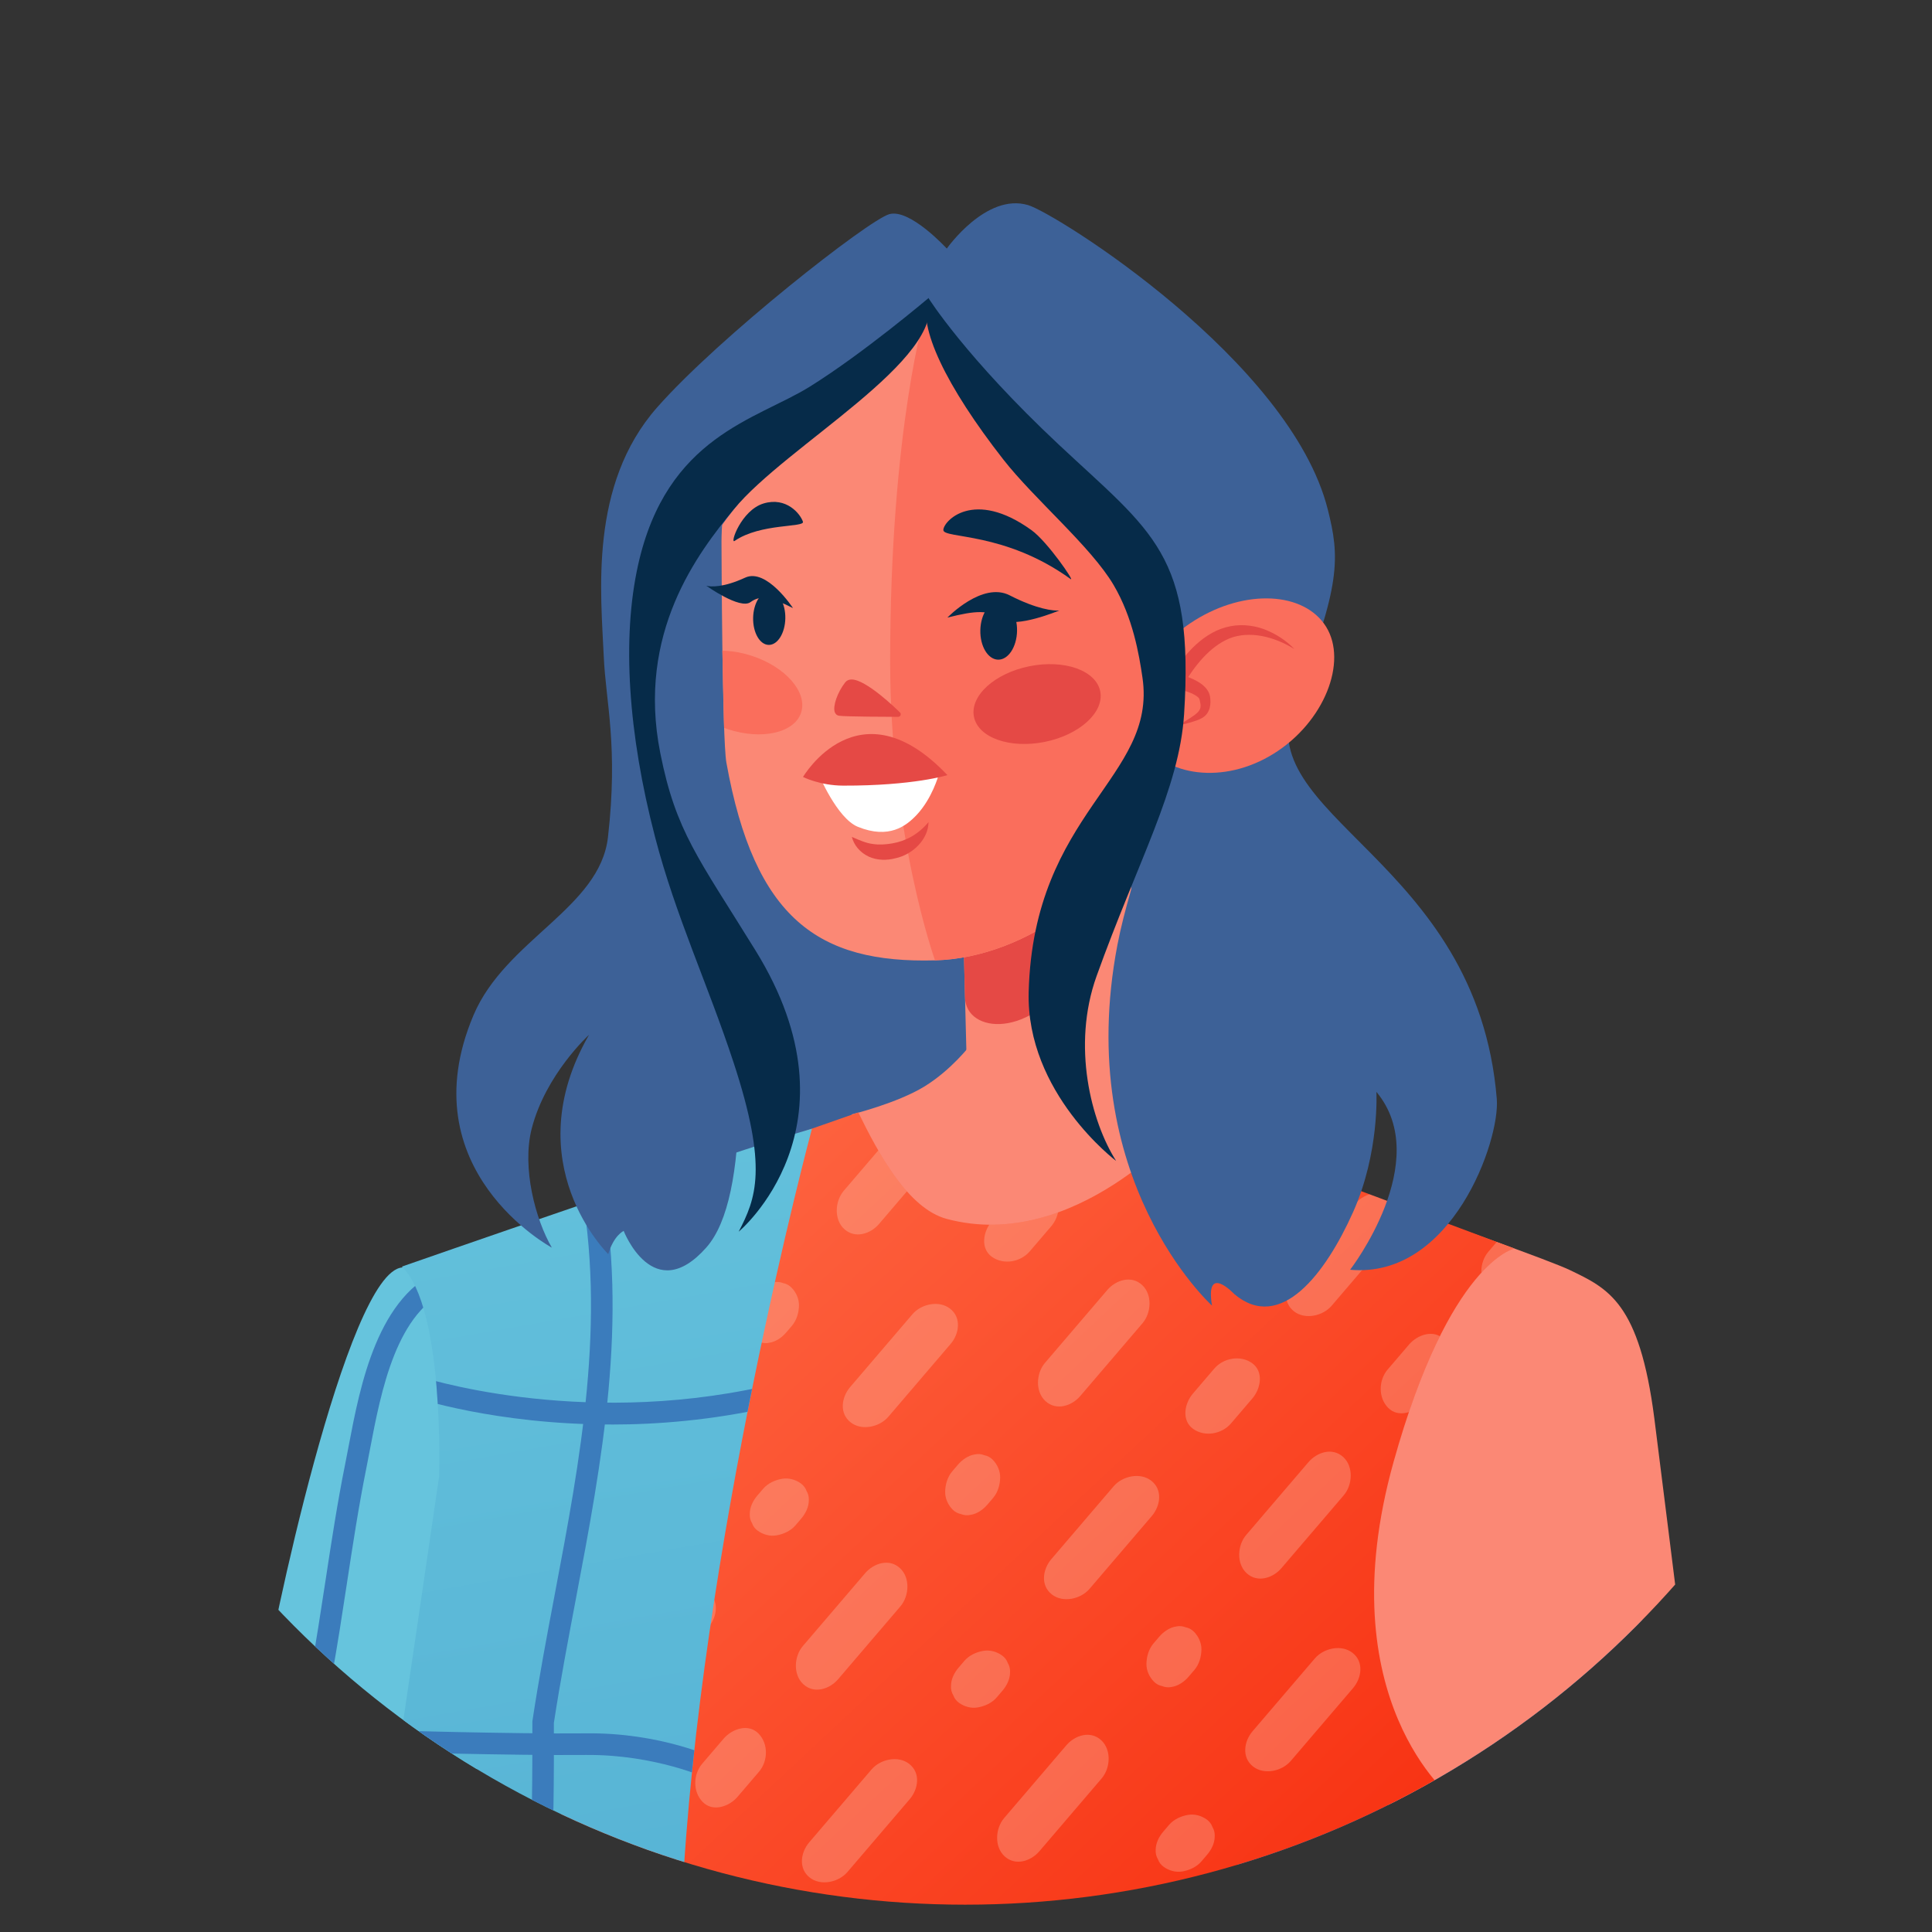 <svg xmlns="http://www.w3.org/2000/svg" xmlns:xlink="http://www.w3.org/1999/xlink" id="Capa_1" viewBox="0 0 500 500"><rect x="0" y="0" width="500" height="500" fill="#333333" stroke="none"/><defs><style>.cls-1{clip-path:url(#clippath);}.cls-2{fill:none;}.cls-2,.cls-3,.cls-4,.cls-5,.cls-6,.cls-7,.cls-8,.cls-9,.cls-10,.cls-11,.cls-12,.cls-13{stroke-width:0px;}.cls-3{fill:url(#linear-gradient);}.cls-14{clip-path:url(#clippath-1);}.cls-15{clip-path:url(#clippath-4);}.cls-16{clip-path:url(#clippath-3);}.cls-17{opacity:.25;}.cls-4{fill:url(#linear-gradient-2);}.cls-5{fill:#fa6e5c;}.cls-6{fill:#fb8875;}.cls-7{fill:#3b7cbc;}.cls-8{fill:#3d6197;}.cls-9{fill:#062b49;}.cls-10{fill:#66c4dd;}.cls-11{fill:#fff;}.cls-12{fill:#e54945;}.cls-13{fill:#fbe5d8;}</style><clipPath id="clippath"><circle class="cls-2" cx="249.79" cy="247.76" r="245.17"></circle></clipPath><clipPath id="clippath-1"><path class="cls-2" d="M18.47,717.26s12.86-51.87,22.77-111.27c9.91-59.41,23.33-147.92,27.25-171.23,3.92-23.31,24.68-117.32,38.26-105.78,13.57,11.54,16.62,143.39,19.75,181.41,3.13,38.02-9.35,206.87-9.35,206.87H18.47Z"></path></clipPath><linearGradient id="linear-gradient" x1="150.88" y1="280.68" x2="377.46" y2="523.25" gradientUnits="userSpaceOnUse"><stop offset="0" stop-color="#fe6b47"></stop><stop offset="1" stop-color="#f72a0b"></stop></linearGradient><clipPath id="clippath-3"><path class="cls-2" d="M150.28,536.25s114.5-7.61,185.29,22.36l40.31-93.19s-32.44-25.43-15.23-87.06c14.48-51.84,31.27-55.24,31.27-55.24l-85.45-32s-28.37,33.19-61.46,24.33c-10.01-2.68-17.68-16.91-22.88-27.56l-88.18,30.92,16.34,217.44Z"></path></clipPath><linearGradient id="linear-gradient-2" x1="119.7" y1="185.67" x2="186.71" y2="568.18" gradientUnits="userSpaceOnUse"><stop offset=".14" stop-color="#66c4dd"></stop><stop offset="1" stop-color="#53afd3"></stop></linearGradient><clipPath id="clippath-4"><path class="cls-2" d="M210.12,292.1s-29.26,108.78-33.65,200.46c-4.39,91.69.55,224.7.55,224.7h-84.59s5.97-106.46,9.4-114.67c3.43-8.21,13.86-20.14,5.95-26.46-7.92-6.32,2.78-10.54,5.18-12.79s8.31-6.26,2.42-17.02c-5.89-10.76-20.65-38.6-19.24-46.28,1.41-7.67,17.5-117.92,17.5-117.92,0,0,1.44-43.83-9.65-54.34,0,0,85.79-29.93,106.14-35.69Z"></path></clipPath></defs><g class="cls-1"><path class="cls-7" d="M331.91,485.41c12.42-2.56,24.74-5.66,36.86-9.37,6.18-1.89,12.32-3.94,18.39-6.14,1.77-.64,22-6.56,7.13-2.33-20.67,5.88,23.42-10.29,29.46-12.87,4.11-1.75,8.22-3.49,12.36-5.17,4.44-1.81,8.9-3.55,13.38-5.26-14.4-16.62-31.97-31.95-31.97-31.95,0,0-46.87,15.81-90.59,61.07-3.59,3.72-6.71,8.49-9.42,14.09,5.02-.96,12.97-1.77,14.41-2.06Z"></path><path class="cls-10" d="M68.83,452.51c.91,1.36,1.91,2.66,2.85,4,3.04,3.15,6,6.37,9.11,9.46,9.1,6.12,18.17,12.75,27.46,20.05.5.39,1.47,1.21,2.74,2.28.09.05.17.1.26.15,1.8.25,5.57.96,12.19,2.39.6.05,1.2.08,1.8.12-2.86-51.25-6.7-151.95-18.49-161.97-13.58-11.54-34.34,82.47-38.26,105.78-.57,3.41-1.35,8.24-2.29,14.13.9,1.19,1.78,2.39,2.62,3.62Z"></path><g class="cls-14"><path class="cls-7" d="M80.62,457.57l-5.39-1.47c4.15-15.17,6.6-31.24,8.97-46.78,1.53-10.06,3.12-20.45,5.15-30.53.29-1.44.58-2.98.89-4.6,2.98-15.65,7.48-39.29,24.57-45.83l1.99,5.21c-14.18,5.43-18.17,26.37-21.08,41.66-.31,1.64-.61,3.2-.9,4.66-2,9.94-3.58,20.27-5.1,30.27-2.39,15.7-4.87,31.93-9.1,47.41Z"></path></g><path class="cls-8" d="M174.28,148.63s-6.35,145.43,5.13,153.95c11.48,8.52,132.69,24.11,139.8,3.13,7.11-20.98,28.12-147.61-10.38-181.5-38.5-33.89-88.26-105.92-134.55,24.42Z"></path><path class="cls-6" d="M220.41,288.41s11.83-2.91,18.88-7.26c6.98-4.3,11.84-10.7,11.84-10.7l30.7,2.33s43.27,34.58,58.14,40.46c14.86,5.88-115.95,41.38-119.55-24.83Z"></path><path class="cls-6" d="M368.78,476.03c.86-.26,1.71-.55,2.56-.82l4.55-9.8.7,8.12c3.55-1.17,7.08-2.37,10.59-3.65,1.77-.64,22-6.56,7.13-2.33-20.67,5.88,23.42-10.29,29.46-12.87,4.11-1.75,8.22-3.49,12.36-5.17.73-.3,1.47-.58,2.21-.88-5.12-41.14-9.11-73.01-10.2-81.56-3.85-29.92-11.88-33.59-21.89-38.39-10.01-4.8-105.46-37.56-105.46-37.56-10.09,18.35,48.56,153.62,63.03,186.37,1.66-.48,3.33-.95,4.98-1.46Z"></path><path class="cls-3" d="M150.29,492.22c17.71.52,35.43.4,53.15.45,24.12.07,45.97,8.48,70.06,7.2,12.63-.67,27.51-10.07,40.08-11.49.2-.02.41-.05.61-.07,3.35-1.31,15.88-2.53,17.72-2.9,12.42-2.56,24.74-5.66,36.86-9.37.98-.3,1.94-.63,2.92-.93l4.19-9.69s-32.44-25.43-15.23-87.06c14.48-51.84,31.27-55.24,31.27-55.24l-85.45-32s-28.37,33.19-61.46,24.33c-10.01-2.68-17.68-16.91-22.88-27.56l-88.18,30.92,13.02,173.28c1.11.04,2.21.1,3.32.13Z"></path><path class="cls-10" d="M443.99,446.37c2.57-1.01,5.16-1.99,7.74-2.97-8.34-10.05-16.59-20.21-16.59-20.21l.47,14.25s3.68,3.44,8.38,8.93Z"></path><g class="cls-17"><g class="cls-16"><path class="cls-13" d="M67.68,450.93c.32-.37.63-.74.95-1.11,2.23-2.61,2.86-6.78-.13-9.12-2.51-1.97-6.31-1.43-8.76.49,2.84,3.09,5.49,6.35,7.94,9.75Z"></path><path class="cls-13" d="M115.16,395.4c5.37-6.28,10.75-12.57,16.12-18.85,2.23-2.61,2.86-6.78-.13-9.12-2.88-2.26-7.49-1.22-9.76,1.44-5.37,6.28-10.75,12.57-16.12,18.85-2.23,2.61-2.86,6.78.13,9.12,2.88,2.26,7.49,1.22,9.76-1.44h0Z"></path><path class="cls-13" d="M89.11,425.86c1.85-2.17,3.71-4.34,5.56-6.5,2.14-2.5,2.98-6.93-.13-9.12-3-2.12-7.39-1.33-9.76,1.44-1.85,2.17-3.71,4.34-5.56,6.5-2.14,2.5-2.98,6.93.13,9.12,3,2.12,7.39,1.33,9.76-1.44h0Z"></path><path class="cls-13" d="M153.82,350.2c.49-.57.98-1.14,1.47-1.72,1.12-1.31,1.97-3.01,1.96-4.78.04-.87-.16-1.66-.59-2.38-.29-.8-.78-1.45-1.5-1.96-1.38-.98-3.12-1.47-4.82-1.18-1.86.32-3.7,1.16-4.94,2.62-.49.57-.98,1.14-1.47,1.72-1.12,1.31-1.97,3.01-1.96,4.78-.04.87.16,1.66.59,2.38.29.8.78,1.45,1.5,1.96,1.38.98,3.12,1.47,4.82,1.18,1.86-.32,3.7-1.16,4.94-2.62h0Z"></path><path class="cls-13" d="M177.82,322.13c5.37-6.28,10.75-12.57,16.12-18.85,2.23-2.61,2.86-6.78-.13-9.12-2.88-2.26-7.49-1.22-9.76,1.44-5.37,6.28-10.75,12.57-16.12,18.85-2.23,2.61-2.86,6.78.13,9.12,2.88,2.26,7.49,1.22,9.76-1.44h0Z"></path><path class="cls-13" d="M240.47,248.86c5.37-6.28,10.75-12.57,16.12-18.85,2.23-2.61,2.86-6.78-.13-9.12-2.88-2.26-7.49-1.22-9.76,1.44-5.37,6.28-10.75,12.57-16.12,18.85-2.23,2.61-2.86,6.78.13,9.12,2.88,2.26,7.49,1.22,9.76-1.44h0Z"></path><path class="cls-13" d="M214.43,279.32c1.85-2.17,3.71-4.34,5.56-6.5,2.14-2.5,2.98-6.93-.13-9.12-3-2.12-7.39-1.33-9.76,1.44-1.85,2.17-3.71,4.34-5.56,6.5-2.14,2.5-2.98,6.93.13,9.12,3,2.12,7.39,1.33,9.76-1.44h0Z"></path><path class="cls-13" d="M279.13,203.65c.49-.57.98-1.14,1.47-1.72,1.12-1.31,1.97-3.01,1.96-4.78.04-.87-.16-1.66-.59-2.38-.29-.8-.78-1.45-1.5-1.96-1.38-.98-3.12-1.47-4.82-1.18-1.86.32-3.7,1.16-4.94,2.62-.49.57-.98,1.14-1.47,1.72-1.12,1.31-1.97,3.01-1.96,4.78-.04.87.16,1.66.59,2.38.29.8.79,1.45,1.5,1.96,1.38.98,3.12,1.47,4.82,1.18,1.86-.32,3.7-1.16,4.94-2.62h0Z"></path><path class="cls-13" d="M306.26,224.64c-5.37,6.28-10.75,12.57-16.12,18.85-2.23,2.61-6.25,3.88-9.03,1.29-2.68-2.5-2.37-7.21-.1-9.87,5.37-6.28,10.75-12.57,16.12-18.85,2.23-2.61,6.25-3.88,9.03-1.29,2.68,2.5,2.37,7.21.1,9.87h0Z"></path><path class="cls-13" d="M243.61,297.91c-5.37,6.28-10.75,12.57-16.12,18.85-2.23,2.61-6.25,3.88-9.03,1.29-2.68-2.5-2.37-7.21-.1-9.87,5.37-6.28,10.75-12.57,16.12-18.85,2.23-2.61,6.25-3.88,9.03-1.29,2.68,2.5,2.37,7.21.1,9.87h0Z"></path><path class="cls-13" d="M269.65,267.45c-1.85,2.17-3.71,4.34-5.56,6.5-2.14,2.5-6.39,4.02-9.03,1.29-2.56-2.64-2.46-7.1-.1-9.87,1.85-2.17,3.71-4.34,5.56-6.5,2.14-2.5,6.39-4.02,9.03-1.29,2.56,2.64,2.46,7.1.1,9.87h0Z"></path><path class="cls-13" d="M204.95,343.11c-.49.57-.98,1.14-1.47,1.72-1.12,1.31-2.67,2.41-4.41,2.68-.85.18-1.66.1-2.44-.21-.83-.16-1.56-.55-2.17-1.17-1.18-1.22-1.94-2.86-1.92-4.58.03-1.88.58-3.83,1.82-5.29.49-.57.98-1.14,1.47-1.72,1.12-1.31,2.66-2.41,4.41-2.68.85-.18,1.66-.1,2.44.21.83.16,1.56.55,2.17,1.17,1.18,1.22,1.94,2.86,1.92,4.58-.03,1.88-.58,3.83-1.82,5.29h0Z"></path><path class="cls-13" d="M180.95,371.18c-5.37,6.28-10.75,12.57-16.12,18.85-2.23,2.61-6.25,3.88-9.03,1.29-2.68-2.5-2.37-7.21-.1-9.87,5.37-6.28,10.75-12.57,16.12-18.85,2.23-2.61,6.25-3.88,9.03-1.29,2.68,2.5,2.37,7.21.1,9.87h0Z"></path><path class="cls-13" d="M118.29,444.45c-5.37,6.28-10.75,12.57-16.12,18.85-2.23,2.61-6.25,3.88-9.03,1.29-2.68-2.5-2.37-7.21-.1-9.87,5.37-6.28,10.75-12.57,16.12-18.85,2.23-2.61,6.25-3.88,9.03-1.29,2.68,2.5,2.37,7.21.1,9.87h0Z"></path><path class="cls-13" d="M144.34,413.99c-1.85,2.17-3.71,4.34-5.56,6.5-2.14,2.5-6.39,4.02-9.03,1.29-2.56-2.64-2.46-7.1-.1-9.87,1.85-2.17,3.71-4.34,5.56-6.5,2.14-2.5,6.39-4.02,9.03-1.29,2.56,2.64,2.46,7.1.1,9.87h0Z"></path><path class="cls-13" d="M110.99,488.3c.09.05.17.1.26.15,1.71.24,5.19.89,11.22,2.18.35-1.97-.12-4.01-1.9-5.4-2.88-2.26-7.49-1.22-9.76,1.44-.25.29-.49.58-.74.86.29.24.58.48.92.77Z"></path><path class="cls-13" d="M167.24,439.93c5.37-6.28,10.75-12.57,16.12-18.85,2.23-2.61,2.86-6.78-.13-9.12-2.88-2.26-7.49-1.22-9.76,1.44-5.37,6.28-10.75,12.57-16.12,18.85-2.23,2.61-2.86,6.78.13,9.12,2.88,2.26,7.49,1.22,9.76-1.44h0Z"></path><path class="cls-13" d="M141.19,470.39c1.85-2.17,3.71-4.34,5.56-6.5,2.14-2.5,2.98-6.93-.13-9.12-3-2.12-7.39-1.33-9.76,1.44-1.85,2.17-3.71,4.34-5.56,6.5-2.14,2.5-2.98,6.93.13,9.12,3,2.12,7.39,1.33,9.76-1.44h0Z"></path><path class="cls-13" d="M205.89,394.73c.49-.57.98-1.14,1.47-1.72,1.12-1.31,1.97-3.01,1.96-4.78.04-.87-.16-1.66-.59-2.38-.29-.8-.78-1.45-1.5-1.96-1.38-.98-3.12-1.47-4.82-1.18-1.86.32-3.7,1.16-4.94,2.62-.49.57-.98,1.14-1.47,1.72-1.12,1.31-1.97,3.01-1.96,4.78-.04.87.16,1.66.59,2.38.29.8.78,1.45,1.5,1.96,1.38.98,3.12,1.47,4.82,1.18,1.86-.32,3.7-1.16,4.94-2.62h0Z"></path><path class="cls-13" d="M229.9,366.66c5.37-6.28,10.75-12.57,16.12-18.85,2.23-2.61,2.86-6.78-.13-9.12-2.88-2.26-7.49-1.22-9.76,1.44-5.37,6.28-10.75,12.57-16.12,18.85-2.23,2.61-2.86,6.78.13,9.12,2.88,2.26,7.49,1.22,9.76-1.44h0Z"></path><path class="cls-13" d="M292.55,293.39c5.37-6.28,10.75-12.57,16.12-18.85,2.23-2.61,2.86-6.78-.13-9.12-2.88-2.26-7.49-1.22-9.76,1.44-5.37,6.28-10.75,12.57-16.12,18.85-2.23,2.61-2.86,6.78.13,9.12,2.88,2.26,7.49,1.22,9.76-1.44h0Z"></path><path class="cls-13" d="M266.5,323.85c1.85-2.17,3.71-4.34,5.56-6.5,2.14-2.5,2.98-6.93-.13-9.12-3-2.12-7.39-1.33-9.76,1.44-1.85,2.17-3.71,4.34-5.56,6.5-2.14,2.5-2.98,6.93.13,9.12,3,2.12,7.39,1.33,9.76-1.44h0Z"></path><path class="cls-13" d="M331.21,248.18c.49-.57.98-1.14,1.47-1.72,1.12-1.31,1.97-3.01,1.96-4.78.04-.87-.16-1.66-.59-2.38-.29-.8-.78-1.45-1.5-1.96-1.38-.98-3.12-1.47-4.82-1.18-1.86.32-3.7,1.16-4.94,2.62-.49.57-.98,1.14-1.47,1.72-1.12,1.31-1.97,3.01-1.96,4.78-.04.87.16,1.66.59,2.38.29.8.78,1.45,1.5,1.96,1.38.98,3.12,1.47,4.82,1.18,1.86-.32,3.7-1.16,4.94-2.62h0Z"></path><path class="cls-13" d="M358.34,269.17c-5.37,6.28-10.75,12.57-16.12,18.85-2.23,2.61-6.25,3.88-9.03,1.29-2.68-2.5-2.37-7.21-.1-9.87l16.12-18.85c2.23-2.61,6.25-3.88,9.03-1.29,2.68,2.5,2.37,7.21.1,9.87h0Z"></path><path class="cls-13" d="M295.69,342.44c-5.37,6.28-10.75,12.57-16.12,18.85-2.23,2.61-6.25,3.88-9.03,1.29-2.68-2.5-2.37-7.21-.1-9.87,5.37-6.28,10.75-12.57,16.12-18.85,2.23-2.61,6.25-3.88,9.03-1.29,2.68,2.5,2.37,7.21.1,9.87h0Z"></path><path class="cls-13" d="M321.73,311.98c-1.85,2.17-3.71,4.34-5.56,6.5-2.14,2.5-6.39,4.02-9.03,1.29-2.56-2.64-2.46-7.1-.1-9.87,1.85-2.17,3.71-4.34,5.56-6.5,2.14-2.5,6.39-4.02,9.03-1.29,2.56,2.64,2.46,7.1.1,9.87h0Z"></path><path class="cls-13" d="M257.03,387.65c-.49.57-.98,1.14-1.47,1.72-1.12,1.31-2.67,2.41-4.42,2.68-.85.18-1.66.1-2.44-.21-.83-.16-1.56-.55-2.17-1.17-1.18-1.22-1.94-2.86-1.92-4.58.03-1.88.58-3.83,1.82-5.29.49-.57.98-1.14,1.47-1.72,1.12-1.31,2.67-2.41,4.41-2.68.85-.18,1.66-.1,2.44.21.83.16,1.56.55,2.17,1.17,1.18,1.22,1.94,2.86,1.92,4.58-.03,1.88-.58,3.83-1.82,5.29h0Z"></path><path class="cls-13" d="M233.03,415.72c-5.37,6.28-10.75,12.57-16.12,18.85-2.23,2.61-6.25,3.88-9.03,1.29-2.68-2.5-2.37-7.21-.1-9.87,5.37-6.28,10.75-12.57,16.12-18.85,2.23-2.61,6.25-3.88,9.03-1.29,2.68,2.5,2.37,7.21.1,9.87h0Z"></path><path class="cls-13" d="M167.33,492.54c1.01-1.18,2.03-2.37,3.04-3.55,2.27-2.66,2.58-7.37-.1-9.87-2.78-2.59-6.8-1.32-9.03,1.29-3.37,3.94-6.74,7.89-10.12,11.83,5.4.15,10.8.24,16.21.3Z"></path><path class="cls-13" d="M196.42,458.53c-1.85,2.17-3.71,4.34-5.56,6.5-2.14,2.5-6.39,4.02-9.03,1.29-2.56-2.64-2.46-7.1-.1-9.87,1.85-2.17,3.71-4.34,5.56-6.5,2.14-2.5,6.39-4.02,9.03-1.29,2.56,2.64,2.46,7.1.1,9.87h0Z"></path><path class="cls-13" d="M219.32,484.47c5.37-6.28,10.75-12.57,16.12-18.85,2.23-2.61,2.86-6.78-.13-9.12-2.88-2.26-7.49-1.22-9.76,1.44-5.37,6.28-10.75,12.57-16.12,18.85-2.23,2.61-2.86,6.78.13,9.12,2.88,2.26,7.49,1.22,9.76-1.44h0Z"></path><path class="cls-13" d="M257.97,439.26c.49-.57.98-1.14,1.47-1.72,1.12-1.31,1.97-3.01,1.96-4.78.04-.87-.16-1.66-.59-2.38-.29-.8-.78-1.45-1.5-1.96-1.38-.98-3.12-1.47-4.82-1.18-1.86.32-3.7,1.16-4.94,2.62-.49.57-.98,1.14-1.47,1.72-1.12,1.31-1.97,3.01-1.96,4.78-.04.87.16,1.66.59,2.38.29.8.78,1.45,1.5,1.96,1.38.98,3.12,1.47,4.82,1.18,1.86-.32,3.7-1.16,4.94-2.62h0Z"></path><path class="cls-13" d="M281.97,411.19c5.37-6.28,10.75-12.57,16.12-18.85,2.23-2.61,2.86-6.78-.13-9.12-2.88-2.26-7.49-1.22-9.76,1.44-5.37,6.28-10.75,12.57-16.12,18.85-2.23,2.61-2.86,6.78.13,9.12,2.88,2.26,7.49,1.22,9.76-1.44h0Z"></path><path class="cls-13" d="M344.63,337.92c5.37-6.28,10.75-12.57,16.12-18.85,2.23-2.61,2.86-6.78-.13-9.12-2.88-2.26-7.49-1.22-9.76,1.44-5.37,6.28-10.75,12.57-16.12,18.85-2.23,2.61-2.86,6.78.13,9.12,2.88,2.26,7.49,1.22,9.76-1.44h0Z"></path><path class="cls-13" d="M318.58,368.38c1.85-2.17,3.71-4.34,5.56-6.5,2.14-2.5,2.98-6.93-.13-9.12-3-2.12-7.39-1.33-9.76,1.44-1.85,2.17-3.71,4.34-5.56,6.5-2.14,2.5-2.98,6.93.13,9.12,3,2.12,7.39,1.33,9.76-1.44h0Z"></path><path class="cls-13" d="M383.29,292.72c.49-.57.98-1.14,1.47-1.72,1.12-1.31,1.97-3.01,1.96-4.78.04-.87-.16-1.66-.59-2.38-.29-.8-.79-1.45-1.5-1.96-1.38-.98-3.12-1.47-4.82-1.18-1.86.32-3.7,1.16-4.94,2.62-.49.57-.98,1.14-1.47,1.72-1.12,1.31-1.97,3.01-1.96,4.78-.04.87.16,1.66.59,2.38.29.8.78,1.45,1.5,1.96,1.38.98,3.12,1.47,4.82,1.18,1.86-.32,3.7-1.16,4.94-2.62h0Z"></path><path class="cls-13" d="M410.42,313.7c-5.37,6.28-10.75,12.57-16.12,18.85-2.23,2.61-6.25,3.88-9.03,1.29-2.68-2.5-2.37-7.21-.1-9.87,5.37-6.28,10.75-12.57,16.12-18.85,2.23-2.61,6.25-3.88,9.03-1.29,2.68,2.5,2.37,7.21.1,9.87h0Z"></path><path class="cls-13" d="M347.76,386.98c-5.37,6.28-10.75,12.57-16.12,18.85-2.23,2.61-6.25,3.88-9.03,1.29-2.68-2.5-2.37-7.21-.1-9.87,5.37-6.28,10.75-12.57,16.12-18.85,2.23-2.61,6.25-3.88,9.03-1.29,2.68,2.5,2.37,7.21.1,9.87h0Z"></path><path class="cls-13" d="M373.81,356.52c-1.85,2.17-3.71,4.34-5.56,6.5-2.14,2.5-6.39,4.02-9.03,1.29-2.56-2.64-2.46-7.1-.1-9.87,1.85-2.17,3.71-4.34,5.56-6.5,2.14-2.5,6.39-4.02,9.03-1.29,2.56,2.64,2.46,7.1.1,9.87h0Z"></path><path class="cls-13" d="M309.11,432.18c-.49.57-.98,1.14-1.47,1.72-1.12,1.31-2.67,2.41-4.41,2.68-.85.18-1.66.1-2.44-.21-.83-.16-1.56-.55-2.17-1.17-1.18-1.22-1.94-2.86-1.92-4.58.03-1.88.58-3.83,1.82-5.29.49-.57.98-1.14,1.47-1.72,1.12-1.31,2.67-2.41,4.41-2.68.85-.18,1.66-.1,2.44.21.83.16,1.56.55,2.17,1.17,1.18,1.22,1.94,2.86,1.92,4.58-.03,1.88-.58,3.83-1.82,5.29h0Z"></path><path class="cls-13" d="M285.11,460.25c-5.37,6.28-10.75,12.57-16.12,18.85-2.23,2.61-6.25,3.88-9.03,1.29-2.68-2.5-2.37-7.21-.1-9.87,5.37-6.28,10.75-12.57,16.12-18.85,2.23-2.61,6.25-3.88,9.03-1.29,2.68,2.5,2.37,7.21.1,9.87h0Z"></path><path class="cls-13" d="M310.94,481.71c.49-.57.98-1.14,1.47-1.72,1.12-1.31,1.97-3.01,1.96-4.78.04-.87-.16-1.66-.59-2.38-.29-.8-.78-1.45-1.5-1.96-1.38-.98-3.12-1.47-4.82-1.18-1.86.32-3.7,1.16-4.94,2.62-.49.57-.98,1.14-1.47,1.72-1.12,1.31-1.97,3.01-1.96,4.78-.04.87.16,1.66.59,2.38.29.8.78,1.45,1.5,1.96,1.38.98,3.12,1.47,4.82,1.18,1.86-.32,3.7-1.16,4.94-2.62h0Z"></path><path class="cls-13" d="M334.05,455.73c5.37-6.28,10.75-12.57,16.12-18.85,2.23-2.61,2.86-6.78-.13-9.12-2.88-2.26-7.49-1.22-9.76,1.44-5.37,6.28-10.75,12.57-16.12,18.85-2.23,2.61-2.86,6.78.13,9.12,2.88,2.26,7.49,1.22,9.76-1.44h0Z"></path><path class="cls-13" d="M396.71,382.46c5.37-6.28,10.75-12.57,16.12-18.85,2.23-2.61,2.86-6.78-.13-9.12-2.88-2.26-7.49-1.22-9.76,1.44-5.37,6.28-10.75,12.57-16.12,18.85-2.23,2.61-2.86,6.78.13,9.12,2.88,2.26,7.49,1.22,9.76-1.44h0Z"></path><path class="cls-13" d="M370.66,412.92c1.85-2.17,3.71-4.34,5.56-6.5,2.14-2.5,2.98-6.93-.13-9.12-3-2.12-7.39-1.33-9.76,1.44-1.85,2.17-3.71,4.34-5.56,6.5-2.14,2.5-2.98,6.93.13,9.12,3,2.12,7.39,1.33,9.76-1.44h0Z"></path><path class="cls-13" d="M435.36,337.25c.49-.57.98-1.14,1.47-1.72,1.12-1.31,1.97-3.01,1.96-4.78.04-.87-.16-1.66-.59-2.38-.29-.8-.78-1.45-1.5-1.96-1.38-.98-3.12-1.47-4.82-1.18-1.86.32-3.7,1.16-4.94,2.62-.49.57-.98,1.14-1.47,1.72-1.12,1.31-1.97,3.01-1.96,4.78-.04.87.16,1.66.59,2.38.29.8.78,1.45,1.5,1.96,1.38.98,3.12,1.47,4.82,1.18,1.86-.32,3.7-1.16,4.94-2.62h0Z"></path><path class="cls-13" d="M462.5,358.24c-5.37,6.28-10.75,12.57-16.12,18.85-2.23,2.61-6.25,3.88-9.03,1.29-2.68-2.5-2.37-7.21-.1-9.87,5.37-6.28,10.75-12.57,16.12-18.85,2.23-2.61,6.25-3.88,9.03-1.29,2.68,2.5,2.37,7.21.1,9.87h0Z"></path><path class="cls-13" d="M399.84,431.51c-5.37,6.28-10.75,12.57-16.12,18.85-2.23,2.61-6.25,3.88-9.03,1.29-2.68-2.5-2.37-7.21-.1-9.87,5.37-6.28,10.75-12.57,16.12-18.85,2.23-2.61,6.25-3.88,9.03-1.29,2.68,2.5,2.37,7.21.1,9.87h0Z"></path><path class="cls-13" d="M425.89,401.05c-1.85,2.17-3.71,4.34-5.56,6.5-2.14,2.5-6.39,4.02-9.03,1.29-2.56-2.64-2.46-7.1-.1-9.87,1.85-2.17,3.71-4.34,5.56-6.5,2.14-2.5,6.39-4.02,9.03-1.29,2.56,2.64,2.46,7.1.1,9.87h0Z"></path><path class="cls-13" d="M448.79,426.99c5.37-6.28,10.75-12.57,16.12-18.85,2.23-2.61,2.86-6.78-.13-9.12-2.88-2.26-7.49-1.22-9.76,1.44-5.37,6.28-10.75,12.57-16.12,18.85-2.23,2.61-2.86,6.78.13,9.12,2.88,2.26,7.49,1.22,9.76-1.44h0Z"></path><path class="cls-13" d="M412.98,458.89s0,0,0,0c4.97-1.91,9.19-3.52,10.77-4.2.7-.3,1.4-.58,2.1-.88.82-.95,1.63-1.91,2.45-2.86,2.14-2.5,2.98-6.93-.13-9.12-3-2.12-7.39-1.33-9.76,1.44-1.85,2.17-3.71,4.34-5.56,6.5-2.14,2.5-2.98,6.93.13,9.12Z"></path><path class="cls-13" d="M487.44,381.78c.49-.57.98-1.14,1.47-1.72,1.12-1.31,1.97-3.01,1.96-4.78.04-.87-.16-1.66-.59-2.38-.29-.8-.78-1.45-1.5-1.96-1.38-.98-3.12-1.47-4.82-1.18-1.86.32-3.7,1.16-4.94,2.62-.49.57-.98,1.14-1.47,1.72-1.12,1.31-1.97,3.01-1.96,4.78-.04.87.16,1.66.59,2.38.29.8.79,1.45,1.5,1.96,1.38.98,3.12,1.47,4.82,1.18,1.86-.32,3.7-1.16,4.94-2.62h0Z"></path><path class="cls-13" d="M514.58,402.77c-5.37,6.28-10.75,12.57-16.12,18.85-2.23,2.61-6.25,3.88-9.03,1.29-2.68-2.5-2.37-7.21-.1-9.87,5.37-6.28,10.75-12.57,16.12-18.85,2.23-2.61,6.25-3.88,9.03-1.29,2.68,2.5,2.37,7.21.1,9.87h0Z"></path></g></g><path class="cls-4" d="M113.64,382.12s-9.2,63-14.29,97.07c2.95,2.22,5.92,4.48,8.91,6.83.5.39,1.47,1.21,2.74,2.28.09.05.17.1.26.15,1.8.25,5.57.96,12.19,2.39,8.94.68,17.89,1.12,26.84,1.39,8.73.26,17.46.36,26.19.4,0-.02,0-.04,0-.06,4.39-91.69,33.65-200.46,33.65-200.46-20.35,5.76-106.14,35.69-106.14,35.69,11.1,10.51,9.65,54.34,9.65,54.34Z"></path><g class="cls-15"><path class="cls-7" d="M142.4,487.94l-5.57-.39c.95-13.64.95-28.11.95-42.09,1.69-11.19,3.76-22.11,5.76-32.68,6.62-34.96,13.47-71.11,6.46-107.25l5.48-1.06c7.21,37.19.27,73.88-6.45,109.35-1.99,10.52-4.05,21.4-5.69,32.07.03,13.66.03,28.22-.93,42.06Z"></path><path class="cls-7" d="M158.16,368.66c-29.93,0-50.71-6.9-51.92-7.31l1.79-5.28c.41.14,40.95,13.55,89.69,2.73l1.21,5.45c-14.65,3.26-28.49,4.42-40.78,4.42Z"></path><path class="cls-7" d="M183.18,460.29c-.13-.06-13.52-6.25-31.52-6.11-18.82.19-53.18-.82-53.52-.83l.16-5.58c.34,0,34.6,1.01,53.3.82,19.33-.27,33.39,6.38,33.98,6.66l-2.4,5.04Z"></path></g><rect class="cls-6" x="249.28" y="186.52" width="43.72" height="107.01" rx="12.96" ry="12.96" transform="translate(548.32 473.04) rotate(178.54)"></rect><path class="cls-12" d="M291.39,189.34c-.44-17.15-10.22-10.81-22.12-10.5h0c-11.9.3-21.19,14.45-20.75,31.6l1.22,47.69c.24,9.37,17.23,11.05,28.27-6.8,6.63-10.72,14.36-36.75,14.36-36.75l-.97-25.24Z"></path><path class="cls-6" d="M239.6,80.41c31.22-.85,57.04,23.16,59.49,54.32-1.2,16.63-1.44,56.41-4.96,75.27-3.52,18.85-28.15,37.89-52.14,38.54-30.11.82-46.73-10.72-54-51.17-1.11-6.18-1.26-55.63-1.26-55.63-.47-33.06,20.35-60.43,52.87-61.32Z"></path><path class="cls-5" d="M241.98,248.53c23.99-.65,48.62-19.69,52.14-38.54,3.52-18.85,3.76-58.64,4.96-75.27-2.45-31.16-28.27-55.17-59.49-54.32,0,0-9.22,30.36-9.22,90.82,0,44.8,11.6,77.31,11.6,77.31Z"></path><path class="cls-12" d="M240.3,212.76c-.03,4.42-4.06,8.39-8.53,9.35-2.15.58-4.73.6-6.95-.42-2.21-1.04-3.82-2.93-4.36-5.1,2.07.91,3.75,1.63,5.42,1.83,1.65.25,3.26.15,5.05-.15,3.46-.61,6.63-2.24,9.37-5.51Z"></path><path class="cls-11" d="M211.78,200.17l31.12.43s-1.63,6-5.66,10.29c-2.73,2.9-7.18,6.34-15.2,3.1-5.46-2.2-10.26-13.82-10.26-13.82Z"></path><path class="cls-12" d="M245.19,200.6s-8.73,2.77-26.99,2.72c-5.99-.02-10.38-2.24-10.38-2.24,0,0,14.44-24.67,37.37-.48Z"></path><path class="cls-12" d="M232.44,184.85s-10.9-10.75-13.18-7.83c-2.29,2.93-3.5,7.28-2.07,7.54,1.43.26,15.25.29,15.25.29Z"></path><path class="cls-12" d="M232.44,185.52h0c-1.42,0-13.92-.03-15.37-.3-.47-.09-.83-.4-1.02-.89-.58-1.54.67-5.15,2.68-7.72.36-.46.88-.72,1.5-.76.06,0,.11,0,.17,0,3.76,0,11.61,7.64,12.51,8.53.2.19.25.48.15.73-.1.25-.35.41-.62.41ZM220.43,177.19s-.07,0-.11,0c-.32.02-.45.14-.53.24-2.15,2.74-2.84,6.04-2.45,6.48.89.15,7.98.23,13.42.25-2.87-2.67-8.01-6.99-10.33-6.99Z"></path><path class="cls-9" d="M253.71,163.1c-.09,4.15,1.97,7.56,4.59,7.62,2.62.06,4.82-3.26,4.91-7.41.09-4.15-1.97-7.56-4.59-7.62-2.62-.06-4.82,3.26-4.91,7.41Z"></path><path class="cls-9" d="M277.09,149.86c1.2.86-5.99-9.67-10.13-12.65-15.03-10.85-22.85-2.29-22.82-.03.03,2.27,15.88.35,32.94,12.68Z"></path><path class="cls-9" d="M194.91,159.88c-.08,3.83,1.72,6.97,4.02,7.02,2.3.05,4.23-3.01,4.31-6.84s-1.72-6.97-4.02-7.02c-2.3-.05-4.23,3.01-4.31,6.84Z"></path><path class="cls-9" d="M207.8,135.01c.53,1.55-10.99.36-17.68,4.98-1.3.9,1.67-7.95,7.51-9.7,5.84-1.75,9.46,2.63,10.17,4.73Z"></path><path class="cls-9" d="M245.19,159.83s9.04-9.39,16.11-5.76c7.07,3.63,11.4,4.06,12.85,3.92,0,0-11.35,4.76-14.79,2.27-3.44-2.49-6.78-2.29-14.17-.43Z"></path><path class="cls-9" d="M205.22,157.37s-6.82-10.46-12.39-7.87c-5.57,2.58-8.93,2.41-10.05,2.08,0,0,8.71,6.23,11.43,4.26,2.72-1.97,5.31-1.32,11.01,1.53Z"></path><path class="cls-12" d="M284.74,178.91c1.09,5.41-5.34,11.27-14.36,13.09-9.02,1.82-17.23-1.08-18.32-6.49-1.09-5.41,5.34-11.27,14.36-13.09,9.02-1.82,17.23,1.08,18.32,6.49Z"></path><path class="cls-5" d="M187.39,188.37c.32.12.64.23.97.34,8.74,2.88,17.23.97,18.96-4.27,1.73-5.24-3.96-11.82-12.71-14.7-2.34-.77-4.65-1.2-6.83-1.31-.28-.01-.56-.02-.83-.03l.44,19.97Z"></path><path class="cls-8" d="M242.47,80.31s-44.48,38.02-57.1,57.77c-12.62,19.75,20.83,158.41-2.59,184.79-13.7,15.43-21.37-4.31-21.37-4.31,0,0-2.54,1.1-4,6,0,0-24.12-23.51-4.97-56.75,0,0-11.24,10.22-14.84,24.3-2.59,10.16,1.01,23.55,5.21,30.77,0,0-37.22-20-20.29-60.1,8.28-19.61,32.72-27.73,34.82-46.12,2.69-23.5-.56-34.97-1.08-46.61-.73-16.49-3.88-44.51,13.78-64.59,16.02-18.2,54.77-48.56,60.13-50.04,5.35-1.48,14.86,8.91,14.86,8.91,0,0,10.18-14.49,21.04-11.25,7.26,2.16,67.88,40.26,77.56,78.77,3.07,12.21,3.58,19.65-8.65,49.6-12.22,29.95,47.31,40.5,52.39,102.98.87,10.71-11.63,46.56-37.96,44.18,0,0,21.74-28.13,6.8-46.04,0,0,.86,15.73-6.05,31.16-7.09,15.83-18.74,31.25-30.7,21.2,0,0-7.61-8.13-5.8,2.95,0,0-36.11-32.57-24.47-93.35,6.94-36.23,35.46-76.46-18.56-127.85,0,0-30.01-26.39-28.18-36.36Z"></path><path class="cls-9" d="M240.3,77.14s-16.96,14.37-30.75,22.94c-13.8,8.57-37,12.78-44.42,46.17-4.21,18.93-2.58,43.57,4.4,70.38,5.33,20.47,13.68,38.15,20.3,58.29,9.01,27.39,5.79,35.26,1.34,43.84,0,0,32.59-27.07,4.38-72.74-14.86-24.06-20.62-30.74-24.67-51.14-6.18-31.09,9.75-51.78,19.03-63.07,13.64-16.6,54.83-38.71,50.4-54.69Z"></path><path class="cls-5" d="M309.25,160.51c-13.09,8.15-19.11,22.12-13.45,31.2,5.66,9.08,20.75,11.49,33.83,3.34,13.09-8.15,19.21-23.76,13.56-32.85-5.66-9.08-20.85-9.84-33.94-1.69Z"></path><path class="cls-12" d="M335,167.99c-5.21-3.26-11.63-4.83-16.82-2.77-5.11,2.12-9.01,7.09-11.9,11.97l-1.32-2.72c1.82.41,3.43,1,5.08,1.96.82.49,1.65,1.07,2.33,2.02.34.46.64,1.05.77,1.71.1.61.12.94.12,1.47,0,.94-.19,2.1-.87,3.04-.68.93-1.6,1.35-2.41,1.67-1.65.61-3.21,1-4.86,1.37,1.35-.99,2.86-1.77,4.11-2.72,1.35-1.03,1.69-1.81,1.38-3.18-.04-.29-.14-.77-.23-.96-.07-.14-.18-.29-.38-.45-.37-.32-.94-.66-1.56-.95-1.27-.55-2.82-.96-4.21-1.25h-.05c-1.02-.23-1.66-1.23-1.45-2.24.04-.17.1-.34.17-.48,1.57-2.99,3.47-5.55,5.82-7.9,2.33-2.29,5.17-4.34,8.51-5.23,3.33-.94,6.82-.63,9.87.47,3.03,1.17,5.77,2.9,7.91,5.19Z"></path><path class="cls-9" d="M288.87,300.46s-23.36-17.56-22.65-43.78c1.27-46.7,33.25-55.32,29.45-81.31-.87-5.99-2.49-15.53-7.48-23.99-5.87-9.94-20.5-22.19-28.53-32.46-14.77-18.9-22.39-34.62-19.37-41.78,0,0,9.54,15.27,33.8,38,24.27,22.72,35,28.33,32.35,69.71-1.24,19.34-11.98,38.01-22.65,67.77-6.48,18.07-1.39,37.69,5.07,47.84Z"></path></g></svg>